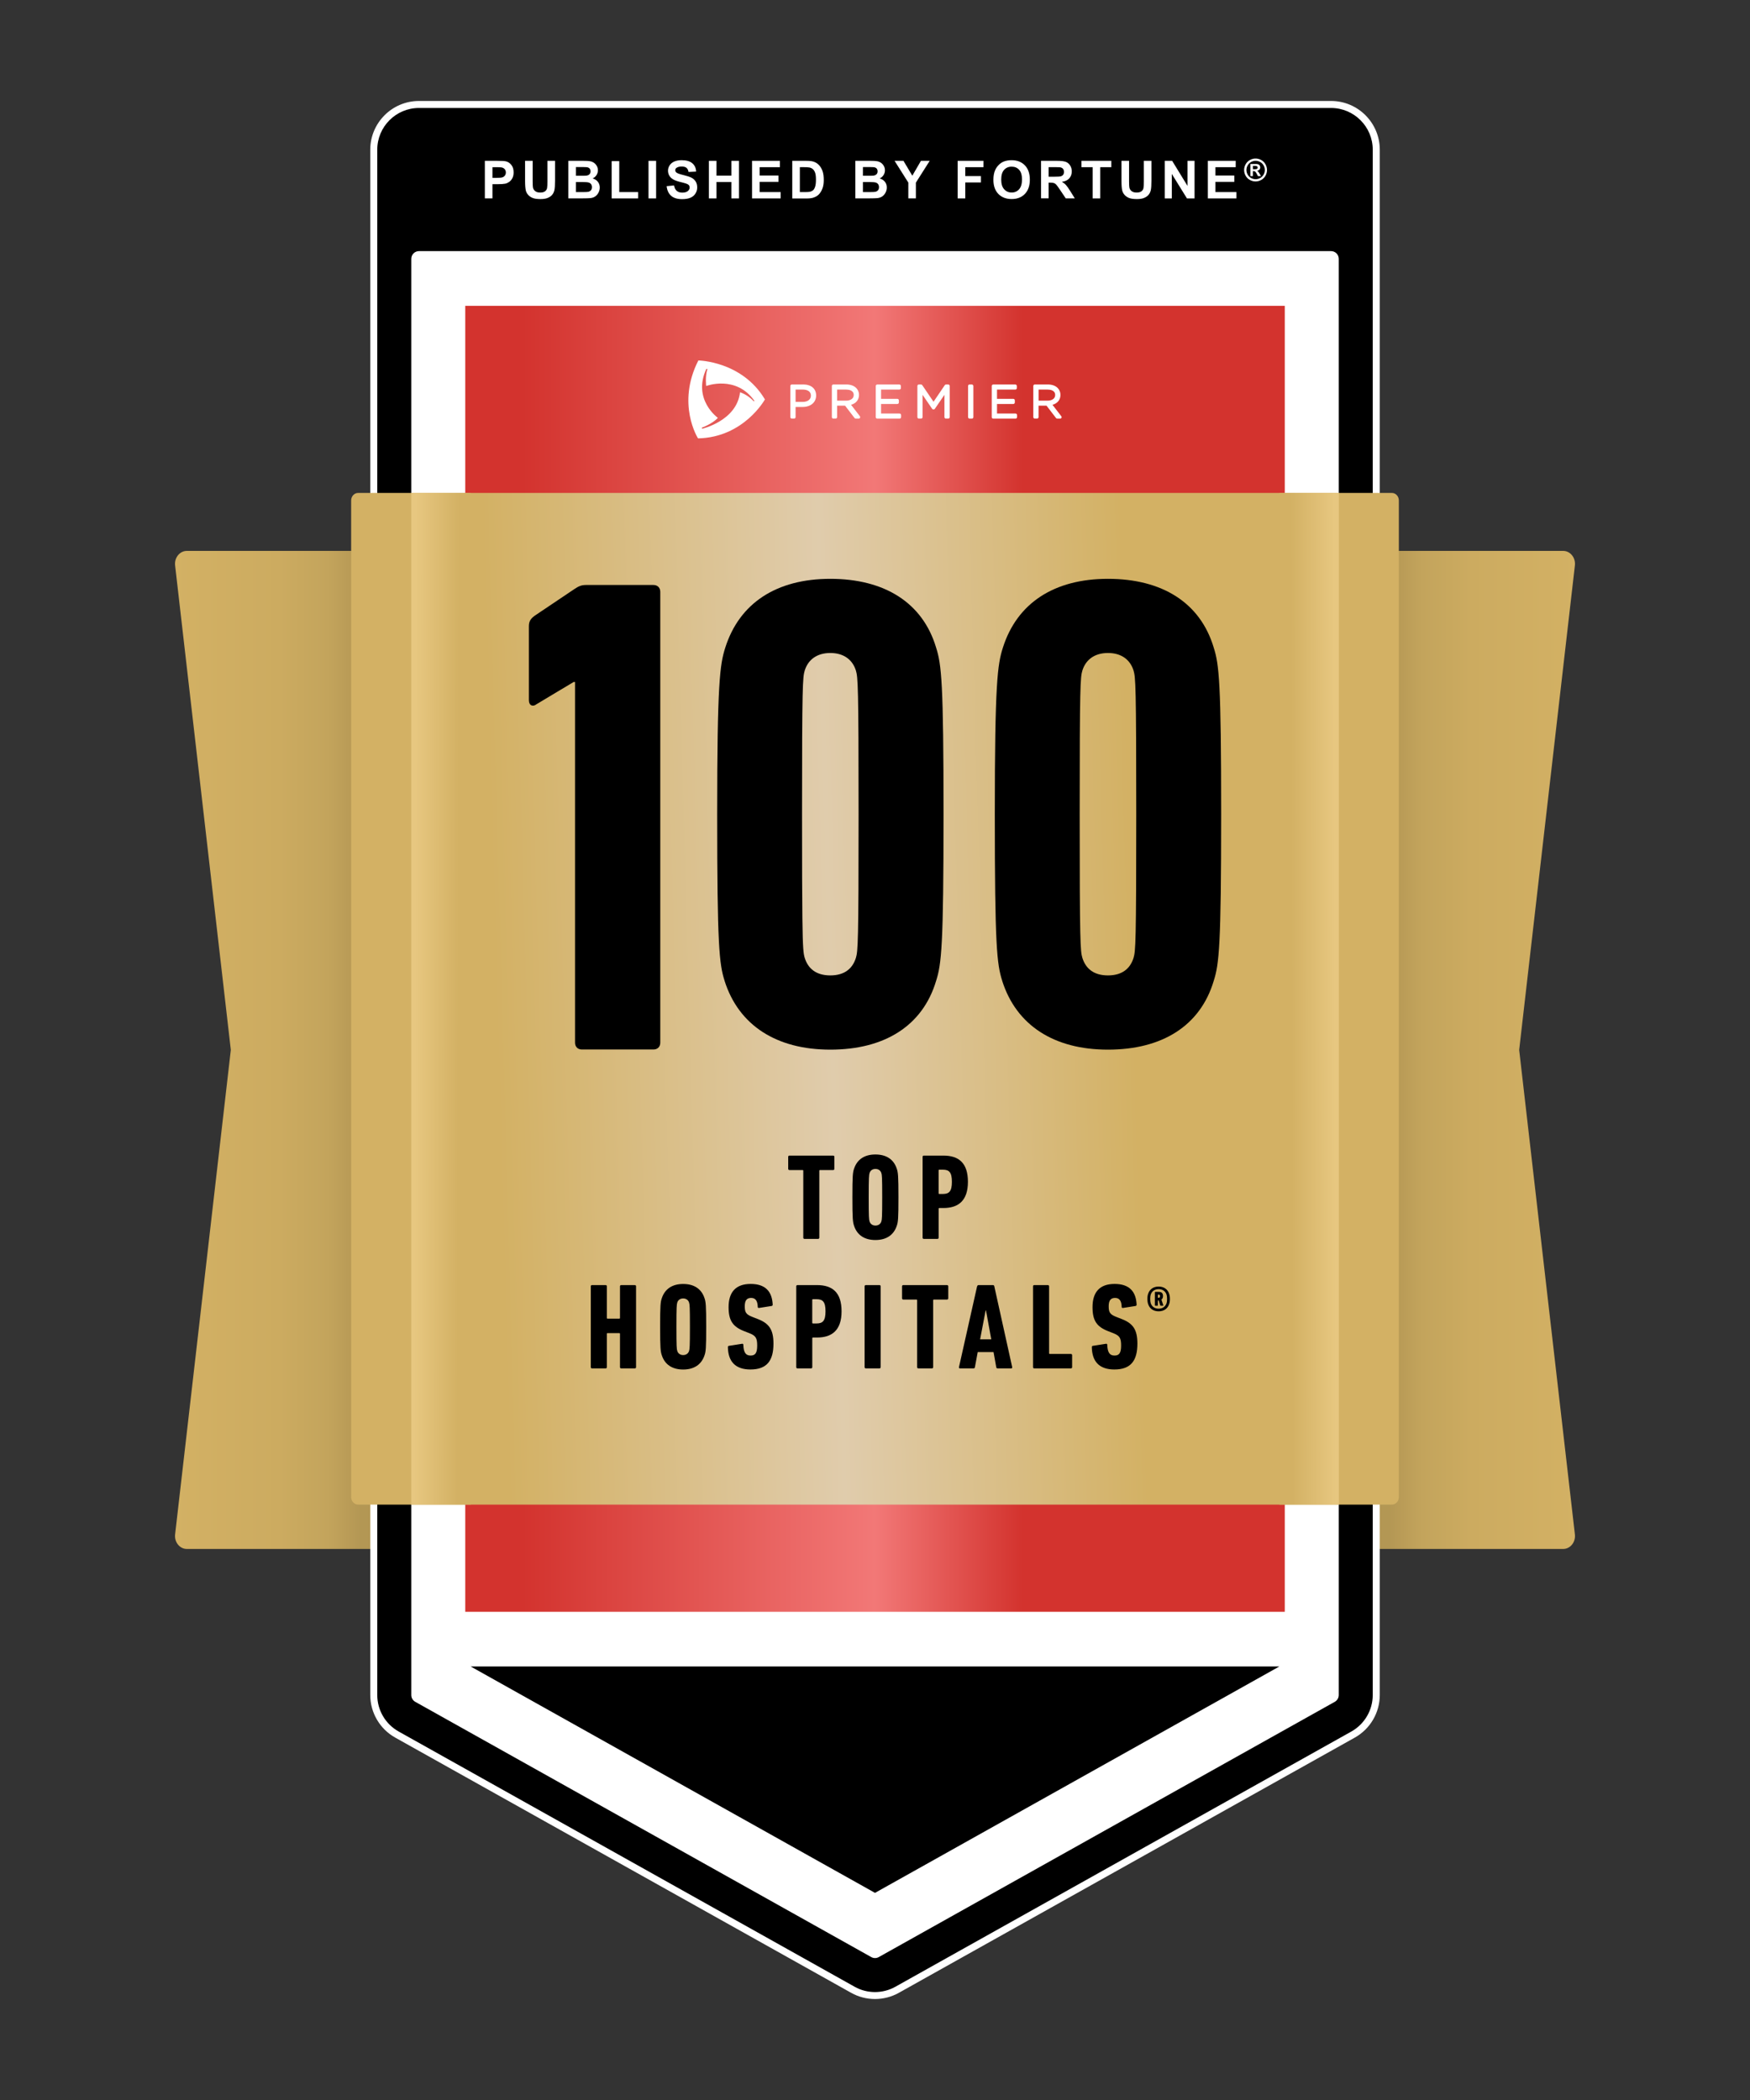 <svg viewBox="0 0 500 600" xmlns:xlink="http://www.w3.org/1999/xlink" xmlns="http://www.w3.org/2000/svg" id="Layer_1">
  <rect x="0" y="0" width="500" height="600" fill="#333333" stroke="none"/>
  <defs>
    <style>
      .cls-1 {
        fill: url(#linear-gradient-5);
      }

      .cls-2 {
        fill: url(#linear-gradient-6);
      }

      .cls-3 {
        fill: url(#linear-gradient-4);
      }

      .cls-4 {
        fill: url(#linear-gradient-3);
      }

      .cls-5 {
        fill: url(#linear-gradient-2);
      }

      .cls-6 {
        fill: url(#linear-gradient);
      }

      .cls-7 {
        fill: #fff;
      }
    </style>
    <linearGradient gradientUnits="userSpaceOnUse" gradientTransform="translate(0 3202) scale(1 -1)" y2="2902.02" x2="387.35" y1="2902.02" x1="450.59" id="linear-gradient">
      <stop stop-color="#d3b164" offset="0"></stop>
      <stop stop-color="#ccab60" offset=".48"></stop>
      <stop stop-color="#c3a45c" offset=".7"></stop>
      <stop stop-color="#ba9c57" offset=".79"></stop>
      <stop stop-color="#b39754" offset=".85"></stop>
    </linearGradient>
    <linearGradient xlink:href="#linear-gradient" gradientTransform="translate(-6754.76 3202) rotate(-180)" y2="2902.02" x2="-6867.4" y1="2902.02" x1="-6804.17" id="linear-gradient-2"></linearGradient>
    <linearGradient gradientUnits="userSpaceOnUse" y2="273.95" x2="367.07" y1="273.95" x1="132.93" id="linear-gradient-3">
      <stop stop-color="#d3332e" offset=".07"></stop>
      <stop stop-color="#f27877" offset=".5"></stop>
      <stop stop-color="#d3332e" offset=".68"></stop>
    </linearGradient>
    <linearGradient gradientUnits="userSpaceOnUse" gradientTransform="translate(0 3202) scale(1 -1)" y2="2921" x2="407.57" y1="2912.43" x1="98.36" id="linear-gradient-4">
      <stop stop-color="#d3b164" offset=".14"></stop>
      <stop stop-color="#e0ccac" offset=".45"></stop>
      <stop stop-color="#d3b164" offset=".73"></stop>
    </linearGradient>
    <linearGradient gradientUnits="userSpaceOnUse" gradientTransform="translate(0 3202) scale(1 -1)" y2="2916.64" x2="383.95" y1="2916.61" x1="366.4" id="linear-gradient-5">
      <stop stop-color="#d3b164" offset=".15"></stop>
      <stop stop-color="#e7c780" offset=".86"></stop>
    </linearGradient>
    <linearGradient xlink:href="#linear-gradient-5" gradientTransform="translate(8546.11 3202) rotate(-180)" y2="2916.64" x2="8430.01" y1="2916.61" x1="8412.46" id="linear-gradient-6"></linearGradient>
  </defs>
  <g>
    <g>
      <path d="M449.97,438.41c.25,2.2-1.32,4.15-3.35,4.15h-59.27V157.4h59.27c2.03,0,3.6,1.95,3.35,4.15l-15.92,138.43,15.92,138.43Z" class="cls-6"></path>
      <path d="M50.03,438.41c-.25,2.2,1.32,4.15,3.35,4.15h59.27V157.4h-59.27c-2.03,0-3.6,1.95-3.35,4.15l15.92,138.43-15.92,138.43Z" class="cls-5"></path>
    </g>
    <path d="M119.7,34.25c-4.69,0-8.5,3.82-8.5,8.52v441.53c0,3.08,1.67,5.93,4.36,7.44l130.3,72.94c1.25.7,2.68,1.07,4.14,1.07h0c1.46,0,2.9-.37,4.15-1.07l130.31-72.94c2.68-1.5,4.35-4.35,4.35-7.44V42.77c0-4.7-3.82-8.52-8.5-8.52H119.7Z" class="cls-7"></path>
    <path d="M246.56,563.41l-130.3-72.94c-2.23-1.25-3.61-3.61-3.61-6.17V73.96c0-3.9,3.16-7.06,7.05-7.06h260.61c3.89,0,7.05,3.16,7.05,7.06v410.34c0,2.56-1.38,4.92-3.61,6.17l-130.3,72.94c-2.14,1.2-4.74,1.2-6.88,0Z" class="cls-7"></path>
    <g>
      <path d="M249.99,570.15c-2.21,0-4.39-.56-6.29-1.63l-130.3-72.94c-4.08-2.28-6.61-6.6-6.61-11.28V42.77c0-7.12,5.79-12.92,12.91-12.92h260.61c7.12,0,12.91,5.8,12.91,12.92v441.53c0,4.67-2.53,8.99-6.61,11.28l-130.31,72.94c-1.91,1.07-4.08,1.63-6.3,1.63h0ZM119.7,72.76c-.66,0-1.19.54-1.19,1.21v410.34c0,.44.24.84.62,1.06l130.3,72.94c.18.1.38.15.58.15s.4-.05.58-.15l130.31-72.94c.38-.21.61-.62.61-1.06V73.96c0-.66-.53-1.21-1.19-1.21H119.7Z"></path>
      <path d="M380.3,30.85c6.57,0,11.91,5.35,11.91,11.92v441.53c0,4.31-2.34,8.3-6.09,10.41l-130.31,72.94c-1.79,1-3.8,1.51-5.81,1.51h0c-2.01,0-4.02-.5-5.81-1.51l-130.3-72.94c-3.76-2.11-6.1-6.09-6.1-10.41V42.77c0-6.57,5.34-11.92,11.91-11.92h260.61M250,559.45c.37,0,.73-.09,1.07-.28l130.3-72.94c.69-.39,1.13-1.13,1.13-1.93V73.96c0-1.22-.98-2.21-2.19-2.21H119.7c-1.21,0-2.19.99-2.19,2.21v410.34c0,.8.43,1.54,1.13,1.93l130.3,72.94c.33.19.7.28,1.07.28M380.3,28.85H119.7c-7.67,0-13.91,6.25-13.91,13.92v441.53c0,5.04,2.73,9.69,7.12,12.15l130.3,72.94c2.06,1.15,4.4,1.76,6.78,1.76s4.74-.61,6.8-1.76l130.31-72.94c4.39-2.46,7.12-7.12,7.12-12.15V42.77c0-7.68-6.24-13.92-13.91-13.92h0ZM250,557.45s-.06,0-.09-.03l-130.3-72.94c-.06-.04-.1-.11-.1-.18V73.96c0-.11.09-.21.19-.21h260.61c.1,0,.19.09.19.21v410.34c0,.08-.04.15-.1.18l-130.3,72.94s-.06.03-.09.03h0Z" class="cls-7"></path>
    </g>
    <rect height="373.14" width="234.15" y="87.38" x="132.93" class="cls-4"></rect>
    <polygon points="134.48 476.14 250 540.82 365.52 476.14 134.48 476.14"></polygon>
    <g>
      <g>
        <path d="M100.33,142.98c0-1.18.89-2.14,2-2.14h295.34c1.1,0,2,.96,2,2.14v284.77c0,1.18-.89,2.14-2,2.14H102.33c-1.1,0-2-.96-2-2.14V142.98Z" class="cls-3"></path>
        <path d="M365.52,140.84h17.02v289.05h-17.02V140.84Z" class="cls-1"></path>
        <path d="M134.52,140.84h-17.02v289.05h17.02V140.84Z" class="cls-2"></path>
      </g>
      <g>
        <g>
          <path d="M164.29,194.85h-.39l-10.65,6.38c-.97.78-2.14.39-2.14-1.17v-21.08c0-1.37.39-2.15,1.75-3.12l11.24-7.55c1.17-.78,1.95-1.17,3.31-1.17h19.29c1.17,0,1.95.78,1.95,1.95v128.82c0,1.17-.78,1.95-1.95,1.95h-20.45c-1.17,0-1.95-.78-1.95-1.95v-103.05Z"></path>
          <path d="M207.02,280.24c4.04,12.72,14.82,19.66,30.22,19.66s26.37-6.74,30.22-19.66c1.54-4.82,2.12-10.02,2.12-47.6s-.58-42.78-2.12-47.6c-3.85-12.91-14.82-19.66-30.22-19.66s-25.98,6.94-30.02,19.66c-1.54,4.82-2.31,10.02-2.31,47.6s.58,42.78,2.12,47.6ZM229.25,262.34c-.07-5.87-.1-15.06-.1-29.71,0-36.81.19-39.12.77-41.05.96-3.08,3.46-5.01,7.31-5.01s6.35,1.93,7.31,5.01c.58,1.93.77,4.24.77,41.05s-.19,39.12-.77,41.05c-.96,3.08-3.27,5.01-7.31,5.01s-6.35-1.93-7.31-5.01c-.35-1.16-.56-2.46-.67-11.34"></path>
          <path d="M286.34,280.24c4.04,12.72,14.82,19.66,30.22,19.66s26.37-6.74,30.22-19.66c1.54-4.82,2.12-10.02,2.12-47.6s-.58-42.78-2.12-47.6c-3.85-12.91-14.82-19.66-30.22-19.66s-25.98,6.94-30.02,19.66c-1.54,4.82-2.31,10.02-2.31,47.6s.58,42.78,2.12,47.6ZM309.25,273.68c-.58-1.93-.77-4.24-.77-41.05s.19-39.12.77-41.05c.96-3.08,3.46-5.01,7.31-5.01s6.35,1.93,7.31,5.01c.58,1.93.77,4.24.77,41.05s-.19,39.12-.77,41.05c-.96,3.08-3.27,5.01-7.31,5.01s-6.35-1.93-7.31-5.01Z"></path>
        </g>
        <g>
          <path d="M229.86,353.97c-.21,0-.35-.14-.35-.35v-19.11c0-.14-.07-.21-.21-.21h-3.75c-.21,0-.35-.14-.35-.35v-3.43c0-.21.14-.35.35-.35h12.5c.21,0,.35.14.35.35v3.43c0,.21-.14.35-.35.35h-3.75c-.14,0-.21.07-.21.21v19.11c0,.21-.14.35-.35.35h-3.89Z"></path>
          <path d="M244.03,350.26c-.38-1.08-.49-2.07-.49-8.19s.1-7.11.49-8.19c.88-2.62,2.98-4.03,6.09-4.03s5.22,1.4,6.09,4.03c.38,1.08.49,2.07.49,8.19s-.1,7.11-.49,8.19c-.88,2.62-2.98,4.03-6.09,4.03s-5.22-1.4-6.09-4.03ZM251.81,349c.17-.56.25-1.15.25-6.93s-.07-6.37-.25-6.93c-.21-.67-.81-1.16-1.68-1.16s-1.47.49-1.68,1.16c-.17.56-.25,1.16-.25,6.93s.07,6.37.25,6.93c.21.67.81,1.16,1.68,1.16s1.47-.49,1.68-1.16Z"></path>
          <path d="M263.95,353.97c-.21,0-.35-.14-.35-.35v-23.1c0-.21.14-.35.35-.35h5.6c4.34,0,7,2.06,7,7.49s-2.77,7.49-7,7.49h-1.15c-.14,0-.21.07-.21.21v8.26c0,.21-.14.35-.35.35h-3.89ZM271.97,337.66c0-2.7-.77-3.46-2.56-3.46h-1.02c-.14,0-.21.07-.21.21v6.51c0,.14.07.21.21.21h1.02c1.79,0,2.56-.77,2.56-3.47Z"></path>
          <path d="M168.8,367.52c0-.21.14-.35.35-.35h3.89c.21,0,.35.14.35.35v9.03c0,.14.07.21.21.21h3.33c.14,0,.21-.07.21-.21v-9.03c0-.21.14-.35.35-.35h3.89c.21,0,.35.14.35.35v23.1c0,.21-.14.35-.35.35h-3.89c-.21,0-.35-.14-.35-.35v-9.52c0-.14-.07-.21-.21-.21h-3.33c-.14,0-.21.07-.21.21v9.52c0,.21-.14.35-.35.35h-3.89c-.21,0-.35-.14-.35-.35v-23.1Z"></path>
          <path d="M189.1,387.26c-.38-1.08-.49-2.07-.49-8.19s.1-7.11.49-8.19c.88-2.62,2.98-4.03,6.09-4.03s5.22,1.4,6.09,4.03c.38,1.08.49,2.07.49,8.19s-.1,7.11-.49,8.19c-.88,2.62-2.98,4.03-6.09,4.03s-5.22-1.4-6.09-4.03ZM196.87,386c.17-.56.25-1.15.25-6.93s-.07-6.37-.25-6.93c-.21-.67-.81-1.16-1.68-1.16s-1.47.49-1.68,1.16c-.17.56-.25,1.16-.25,6.93s.07,6.37.25,6.93c.21.67.81,1.16,1.68,1.16s1.47-.49,1.68-1.16Z"></path>
          <path d="M214.41,391.28c-4.31,0-6.37-2.28-6.44-6.37,0-.21.07-.35.28-.38l3.75-.59c.25-.04.38.07.38.28.07,2.21.7,3.08,2.07,3.08,1.29,0,1.89-.67,1.89-2.84s-.42-2.83-2.21-3.54l-1.44-.56c-3.36-1.3-4.52-3.08-4.52-6.9,0-4.3,2.07-6.62,6.3-6.62s6.13,2.17,6.3,5.92c0,.21-.11.35-.32.38l-3.57.56c-.21.04-.38-.07-.38-.28-.04-1.72-.63-2.59-1.89-2.59s-1.82.77-1.82,2.38c0,1.79.38,2.35,2.24,3.08l1.44.56c3.26,1.26,4.52,3.01,4.52,7.04,0,4.87-1.86,7.39-6.58,7.39Z"></path>
          <path d="M227.85,390.97c-.21,0-.35-.14-.35-.35v-23.1c0-.21.14-.35.35-.35h5.6c4.34,0,7,2.06,7,7.49s-2.77,7.49-7,7.49h-1.16c-.14,0-.21.07-.21.21v8.26c0,.21-.14.35-.35.35h-3.89ZM235.86,374.66c0-2.7-.77-3.46-2.56-3.46h-1.02c-.14,0-.21.07-.21.21v6.51c0,.14.07.21.21.21h1.02c1.79,0,2.56-.77,2.56-3.47Z"></path>
          <path d="M247.03,367.52c0-.21.14-.35.35-.35h3.89c.21,0,.35.14.35.35v23.1c0,.21-.14.35-.35.35h-3.89c-.21,0-.35-.14-.35-.35v-23.1Z"></path>
          <path d="M262.39,390.97c-.21,0-.35-.14-.35-.35v-19.11c0-.14-.07-.21-.21-.21h-3.75c-.21,0-.35-.14-.35-.35v-3.43c0-.21.14-.35.35-.35h12.5c.21,0,.35.14.35.35v3.43c0,.21-.14.35-.35.35h-3.75c-.14,0-.21.07-.21.21v19.11c0,.21-.14.35-.35.35h-3.89Z"></path>
          <path d="M279.19,367.52c.07-.21.17-.35.39-.35h4.13c.21,0,.35.14.38.35l5.11,23.1c.03.21-.07.35-.28.35h-3.89c-.25,0-.35-.14-.39-.35l-.77-4.31h-4.52l-.8,4.31c-.04.21-.14.35-.39.35h-3.89c-.21,0-.31-.14-.28-.35l5.18-23.1ZM283.22,382.67l-1.51-8.26h-.1l-1.58,8.26h3.19Z"></path>
          <path d="M295.15,367.52c0-.21.14-.35.35-.35h3.89c.21,0,.35.14.35.35v19.11c0,.14.07.21.21.21h6.02c.21,0,.35.14.35.35v3.43c0,.21-.14.35-.35.35h-10.47c-.21,0-.35-.14-.35-.35v-23.1Z"></path>
          <path d="M318.39,391.28c-4.31,0-6.37-2.28-6.44-6.37,0-.21.07-.35.28-.38l3.75-.59c.25-.04.38.07.38.28.07,2.21.7,3.08,2.07,3.08,1.29,0,1.89-.67,1.89-2.84s-.42-2.83-2.21-3.54l-1.44-.56c-3.36-1.3-4.52-3.08-4.52-6.9,0-4.3,2.07-6.62,6.3-6.62s6.13,2.17,6.3,5.92c0,.21-.11.35-.32.38l-3.57.56c-.21.04-.38-.07-.38-.28-.04-1.72-.63-2.59-1.89-2.59s-1.82.77-1.82,2.38c0,1.79.38,2.35,2.24,3.08l1.44.56c3.26,1.26,4.52,3.01,4.52,7.04,0,4.87-1.86,7.39-6.58,7.39Z"></path>
          <path d="M328.04,372.59c-.13-.37-.21-.8-.21-1.47s.07-1.08.21-1.46c.43-1.32,1.53-2.07,3-2.07s2.58.75,3,2.07c.13.37.22.8.22,1.46s-.09,1.1-.22,1.47c-.43,1.33-1.51,2.07-3,2.07s-2.58-.75-3-2.07ZM333.3,372.36c.09-.28.15-.65.15-1.25s-.06-.95-.15-1.23c-.34-.99-1.14-1.55-2.26-1.55s-1.92.56-2.26,1.55c-.09.28-.15.65-.15,1.23s.06.97.15,1.25c.34.97,1.14,1.55,2.26,1.55s1.92-.58,2.26-1.55ZM330.09,373.07c-.07,0-.13-.04-.13-.13v-3.7c0-.09.06-.13.13-.13h1.01c.77,0,1.18.35,1.18,1.19,0,.5-.17.8-.45,1.01l.54,1.62c.04.09-.02.13-.09.13h-.65c-.07,0-.13-.04-.15-.13l-.43-1.4h-.17s-.06.02-.06.08v1.33c0,.09-.06.13-.13.13h-.6ZM331.42,370.33c0-.37-.11-.45-.41-.45h-.11c-.06,0-.07.02-.07.07v.77c0,.06.02.07.07.07h.11c.3,0,.41-.09.41-.47Z"></path>
        </g>
      </g>
    </g>
    <g>
      <path d="M199.43,125.24s-6.26-9.8.1-22.25c0,0,12.47.15,19.02,11.13,0,0-6,10.86-19.11,11.13ZM201.8,105.42c-4.03,8.75,3.31,13.98,3.31,13.98-1.7,1.78-4.61,2.8-4.61,2.8l.1.3s9.91-2.25,10.84-10.43c1.34.49,2.67,1.24,3.96,2.63l.14-.19c-5.29-7.46-13.77-4.23-13.77-4.23,0,0-.37-2.51.34-4.85l-.31-.03Z" class="cls-7"></path>
      <path d="M229.46,109.85h-3.23c-.23,0-.42.19-.42.42v8.91c0,.23.19.42.42.42h.66c.23,0,.42-.19.42-.42v-2.9h1.98c2.33,0,3.89-1.31,3.89-3.29s-1.46-3.15-3.73-3.15ZM227.32,111.31h2.09c.68,0,2.27.17,2.27,1.75,0,1.07-.92,1.77-2.35,1.77h-2.02v-3.52Z" class="cls-7"></path>
      <path d="M243.15,115.66c1.44-.41,2.28-1.43,2.28-2.85,0-.73-.29-1.45-.8-1.96-.65-.65-1.64-1-2.8-1h-3.74c-.23,0-.42.19-.42.42v8.91c0,.23.19.42.42.42h.66c.23,0,.42-.19.42-.42v-3.27h2.28l2.71,3.53c.08.1.21.17.34.17h.84c.16,0,.31-.09.38-.24.07-.15.05-.32-.04-.45l-2.52-3.27ZM239.18,111.31h2.61c.64,0,2.13.15,2.13,1.55,0,1.19-1.17,1.61-2.17,1.61h-2.58v-3.16Z" class="cls-7"></path>
      <path d="M257.04,118.15h-5.31v-2.73h4.67c.23,0,.42-.19.42-.43v-.61c0-.23-.19-.42-.42-.42h-4.67v-2.65h5.24c.23,0,.42-.19.42-.42v-.61c0-.23-.19-.42-.42-.42h-6.33c-.23,0-.42.19-.42.42v8.91c0,.23.19.42.42.42h6.39c.23,0,.42-.19.42-.42v-.61c0-.23-.19-.42-.42-.42Z" class="cls-7"></path>
      <path d="M270.91,109.85h-.62c-.14,0-.27.07-.35.19l-3.22,4.75-3.22-4.75c-.08-.12-.21-.19-.35-.19h-.62c-.23,0-.42.19-.42.42v8.91c0,.23.19.42.42.42h.64c.23,0,.42-.19.42-.42v-6.37l2.75,4.01c.16.23.59.23.75,0l2.75-4.01v6.37c0,.23.19.42.42.42h.66c.23,0,.42-.19.42-.42v-8.91c0-.23-.19-.42-.42-.42Z" class="cls-7"></path>
      <rect ry=".42" rx=".42" height="9.76" width="1.51" y="109.85" x="276.59" class="cls-7"></rect>
      <path d="M290.17,118.15h-5.31v-2.73h4.67c.23,0,.42-.19.42-.43v-.61c0-.23-.19-.42-.42-.42h-4.67v-2.65h5.24c.23,0,.42-.19.42-.42v-.61c0-.23-.19-.42-.42-.42h-6.33c-.23,0-.42.19-.42.42v8.91c0,.23.19.42.42.42h6.39c.23,0,.42-.19.42-.42v-.61c0-.23-.19-.42-.42-.42Z" class="cls-7"></path>
      <path d="M303.23,118.93l-2.52-3.27c1.44-.41,2.28-1.43,2.28-2.85,0-.73-.29-1.45-.8-1.96-.64-.65-1.64-1-2.8-1h-3.74c-.23,0-.42.19-.42.42v8.91c0,.23.19.42.42.42h.66c.23,0,.42-.19.42-.42v-3.27h2.28l2.71,3.53c.08.1.2.17.34.17h.84c.16,0,.31-.09.38-.24.07-.15.05-.32-.04-.45ZM296.74,111.31h2.61c.64,0,2.13.15,2.13,1.55,0,1.19-1.17,1.61-2.17,1.61h-2.57v-3.16Z" class="cls-7"></path>
    </g>
  </g>
  <g>
    <path d="M138.53,56.69v-10.74h3.48c1.32,0,2.18.05,2.58.16.62.16,1.13.51,1.54,1.05.42.54.62,1.24.62,2.09,0,.66-.12,1.21-.36,1.66s-.54.8-.91,1.06c-.37.26-.74.43-1.12.51-.52.1-1.27.15-2.25.15h-1.41v4.05h-2.17ZM140.7,47.77v3.05h1.19c.85,0,1.43-.06,1.71-.17.29-.11.51-.29.68-.53.16-.24.25-.52.25-.83,0-.39-.11-.71-.34-.97s-.52-.41-.87-.48c-.26-.05-.78-.07-1.56-.07h-1.05Z" class="cls-7"></path>
    <path d="M150.02,45.95h2.17v5.82c0,.92.03,1.52.08,1.79.09.44.31.79.66,1.06.35.27.83.4,1.43.4s1.08-.13,1.39-.38.5-.56.56-.93.1-.97.1-1.82v-5.94h2.17v5.64c0,1.29-.06,2.2-.18,2.73s-.33.98-.65,1.35c-.31.37-.74.66-1.26.88-.53.22-1.21.33-2.06.33-1.03,0-1.8-.12-2.33-.35-.53-.24-.95-.54-1.26-.92-.31-.38-.51-.78-.61-1.19-.14-.62-.21-1.52-.21-2.72v-5.73Z" class="cls-7"></path>
    <path d="M162.37,45.95h4.29c.85,0,1.48.04,1.9.11.42.07.79.22,1.12.44.33.22.6.52.82.9.22.37.33.79.33,1.26,0,.5-.14.96-.41,1.38-.27.42-.64.73-1.1.94.65.19,1.16.52,1.51.97s.53,1,.53,1.62c0,.49-.11.96-.34,1.42-.23.46-.54.83-.93,1.11-.39.28-.88.45-1.45.51-.36.04-1.23.06-2.61.07h-3.66v-10.74ZM164.54,47.74v2.48h1.42c.84,0,1.37-.01,1.57-.04.37-.04.66-.17.88-.38s.32-.49.32-.84-.09-.6-.27-.81c-.18-.21-.46-.33-.82-.38-.22-.02-.83-.04-1.85-.04h-1.25ZM164.54,52.01v2.87h2.01c.78,0,1.28-.02,1.49-.07.32-.06.58-.2.79-.43.2-.23.3-.53.3-.91,0-.32-.08-.6-.23-.82s-.38-.39-.68-.49c-.29-.1-.94-.15-1.92-.15h-1.75Z" class="cls-7"></path>
    <path d="M174.76,56.69v-10.65h2.17v8.84h5.39v1.81h-7.56Z" class="cls-7"></path>
    <path d="M185.29,56.69v-10.74h2.17v10.74h-2.17Z" class="cls-7"></path>
    <path d="M190.48,53.19l2.11-.21c.13.71.38,1.23.77,1.56.39.33.91.5,1.57.5.7,0,1.22-.15,1.58-.44.35-.29.53-.64.53-1.04,0-.25-.07-.47-.22-.65-.15-.18-.41-.33-.78-.46-.25-.09-.83-.24-1.74-.47-1.16-.29-1.98-.64-2.45-1.06-.66-.59-.99-1.31-.99-2.16,0-.55.16-1.06.47-1.53.31-.48.76-.84,1.34-1.09.58-.25,1.29-.37,2.11-.37,1.35,0,2.36.3,3.04.89.68.59,1.04,1.38,1.07,2.37l-2.17.1c-.09-.55-.29-.95-.6-1.19-.31-.24-.76-.36-1.37-.36s-1.12.13-1.48.39c-.23.17-.34.39-.34.67,0,.25.11.47.32.65.27.23.94.47,1.99.72s1.83.51,2.34.77c.51.27.9.63,1.19,1.09.29.46.43,1.03.43,1.71,0,.62-.17,1.19-.51,1.73s-.83.94-1.45,1.2c-.62.26-1.4.39-2.34.39-1.36,0-2.4-.31-3.13-.94-.73-.63-1.16-1.54-1.3-2.74Z" class="cls-7"></path>
    <path d="M202.54,56.69v-10.74h2.17v4.23h4.25v-4.23h2.17v10.74h-2.17v-4.69h-4.25v4.69h-2.17Z" class="cls-7"></path>
    <path d="M214.87,56.69v-10.74h7.96v1.82h-5.79v2.38h5.39v1.81h-5.39v2.92h6v1.81h-8.17Z" class="cls-7"></path>
    <path d="M226.36,45.95h3.96c.89,0,1.57.07,2.04.21.63.19,1.17.52,1.62.99.45.47.79,1.05,1.03,1.74s.35,1.53.35,2.54c0,.88-.11,1.65-.33,2.29-.27.78-.65,1.41-1.15,1.9-.38.37-.88.65-1.52.86-.48.15-1.12.23-1.92.23h-4.08v-10.74ZM228.53,47.77v7.11h1.62c.6,0,1.04-.03,1.31-.1.35-.09.64-.24.88-.45.23-.21.42-.56.57-1.04s.22-1.14.22-1.97-.07-1.47-.22-1.91-.35-.79-.62-1.04-.6-.42-1-.51c-.3-.07-.9-.1-1.78-.1h-.97Z" class="cls-7"></path>
    <path d="M244.38,45.95h4.29c.85,0,1.48.04,1.9.11.42.07.79.22,1.12.44.33.22.6.52.82.9.22.37.33.79.33,1.26,0,.5-.14.96-.41,1.38-.27.42-.64.73-1.1.94.65.19,1.16.52,1.51.97s.53,1,.53,1.62c0,.49-.11.96-.34,1.42-.23.46-.54.83-.93,1.11-.39.28-.88.45-1.45.51-.36.04-1.23.06-2.61.07h-3.66v-10.74ZM246.55,47.74v2.48h1.42c.84,0,1.37-.01,1.57-.04.37-.04.66-.17.88-.38s.32-.49.32-.84-.09-.6-.27-.81c-.18-.21-.46-.33-.82-.38-.22-.02-.83-.04-1.85-.04h-1.25ZM246.55,52.01v2.87h2.01c.78,0,1.28-.02,1.49-.07.32-.06.58-.2.79-.43.2-.23.3-.53.3-.91,0-.32-.08-.6-.23-.82s-.38-.39-.68-.49c-.29-.1-.94-.15-1.92-.15h-1.75Z" class="cls-7"></path>
    <path d="M259.52,56.69v-4.52l-3.93-6.22h2.54l2.53,4.25,2.47-4.25h2.5l-3.95,6.23v4.5h-2.16Z" class="cls-7"></path>
    <path d="M273.62,56.69v-10.74h7.36v1.82h-5.19v2.54h4.48v1.82h-4.48v4.56h-2.17Z" class="cls-7"></path>
    <path d="M283.83,51.38c0-1.09.16-2.01.49-2.75.24-.55.58-1.04,1-1.47.42-.43.88-.76,1.39-.97.67-.28,1.44-.42,2.31-.42,1.58,0,2.85.49,3.8,1.47.95.98,1.42,2.35,1.42,4.09s-.47,3.09-1.41,4.07-2.2,1.47-3.78,1.47-2.87-.49-3.81-1.46c-.94-.97-1.41-2.32-1.41-4.02ZM286.06,51.31c0,1.22.28,2.14.84,2.76.56.63,1.27.94,2.14.94s1.57-.31,2.13-.93c.55-.62.83-1.56.83-2.8s-.27-2.15-.81-2.75c-.54-.61-1.26-.91-2.15-.91s-1.61.31-2.16.92c-.55.61-.82,1.54-.82,2.77Z" class="cls-7"></path>
    <path d="M297.44,56.69v-10.74h4.56c1.15,0,1.98.1,2.5.29.52.19.94.54,1.25,1.03.31.49.47,1.06.47,1.69,0,.81-.24,1.47-.71,2-.47.53-1.18.86-2.12.99.47.27.86.57,1.16.9.3.33.72.91,1.23,1.74l1.31,2.09h-2.59l-1.57-2.34c-.56-.83-.94-1.36-1.14-1.58-.21-.22-.42-.37-.65-.45-.23-.08-.59-.12-1.09-.12h-.44v4.48h-2.17ZM299.61,50.49h1.6c1.04,0,1.69-.04,1.95-.13s.46-.24.61-.45.22-.48.22-.81c0-.36-.1-.65-.29-.88-.19-.22-.46-.36-.82-.42-.18-.02-.7-.04-1.58-.04h-1.69v2.72Z" class="cls-7"></path>
    <path d="M312.18,56.69v-8.92h-3.19v-1.82h8.53v1.82h-3.18v8.92h-2.17Z" class="cls-7"></path>
    <path d="M320.42,45.95h2.17v5.82c0,.92.03,1.52.08,1.79.09.44.31.79.66,1.06.35.27.83.4,1.43.4s1.08-.13,1.39-.38.5-.56.56-.93.1-.97.1-1.82v-5.94h2.17v5.64c0,1.29-.06,2.2-.18,2.73s-.33.98-.65,1.35c-.31.37-.74.66-1.26.88-.53.22-1.21.33-2.06.33-1.03,0-1.8-.12-2.33-.35-.53-.24-.95-.54-1.26-.92-.31-.38-.51-.78-.61-1.19-.14-.62-.21-1.52-.21-2.72v-5.73Z" class="cls-7"></path>
    <path d="M332.79,56.69v-10.74h2.11l4.39,7.17v-7.17h2.01v10.74h-2.17l-4.33-7v7h-2.01Z" class="cls-7"></path>
    <path d="M345.1,56.69v-10.74h7.96v1.82h-5.79v2.38h5.39v1.81h-5.39v2.92h6v1.81h-8.17Z" class="cls-7"></path>
    <path d="M358.74,45.3c.56,0,1.1.14,1.61.42.51.28.92.68,1.21,1.21.29.52.44,1.07.44,1.64s-.14,1.11-.43,1.63c-.29.52-.69.92-1.21,1.21-.52.29-1.06.43-1.63.43s-1.11-.14-1.63-.43c-.52-.29-.92-.69-1.21-1.21-.29-.52-.43-1.06-.43-1.63s.15-1.12.44-1.64c.29-.52.7-.93,1.21-1.21.52-.28,1.05-.42,1.61-.42ZM358.75,45.94c-.45,0-.88.11-1.29.34-.41.23-.74.55-.98.97-.24.42-.36.86-.36,1.32s.12.9.35,1.31c.23.42.56.74.97.97.42.23.85.35,1.31.35s.89-.12,1.31-.35c.41-.23.74-.56.97-.97s.35-.85.35-1.31-.12-.9-.36-1.32c-.24-.42-.56-.74-.98-.97-.41-.22-.85-.34-1.3-.34ZM357.26,50.33v-3.47h.71c.66,0,1.03,0,1.11,0,.23.02.42.07.54.14.13.07.24.18.32.33s.13.31.13.5c0,.25-.08.46-.25.64-.16.18-.39.29-.69.33.11.04.19.08.24.13.06.05.14.14.24.27.03.03.11.17.26.42l.41.7h-.87l-.29-.56c-.2-.38-.36-.62-.49-.72-.13-.1-.29-.15-.49-.15h-.18v1.43h-.71ZM357.97,48.35h.29c.41,0,.66-.02.76-.05.1-.03.18-.09.23-.16.06-.08.08-.17.08-.27s-.03-.18-.08-.26c-.06-.08-.13-.13-.24-.16-.1-.03-.35-.05-.75-.05h-.29v.95Z" class="cls-7"></path>
  </g>
</svg>